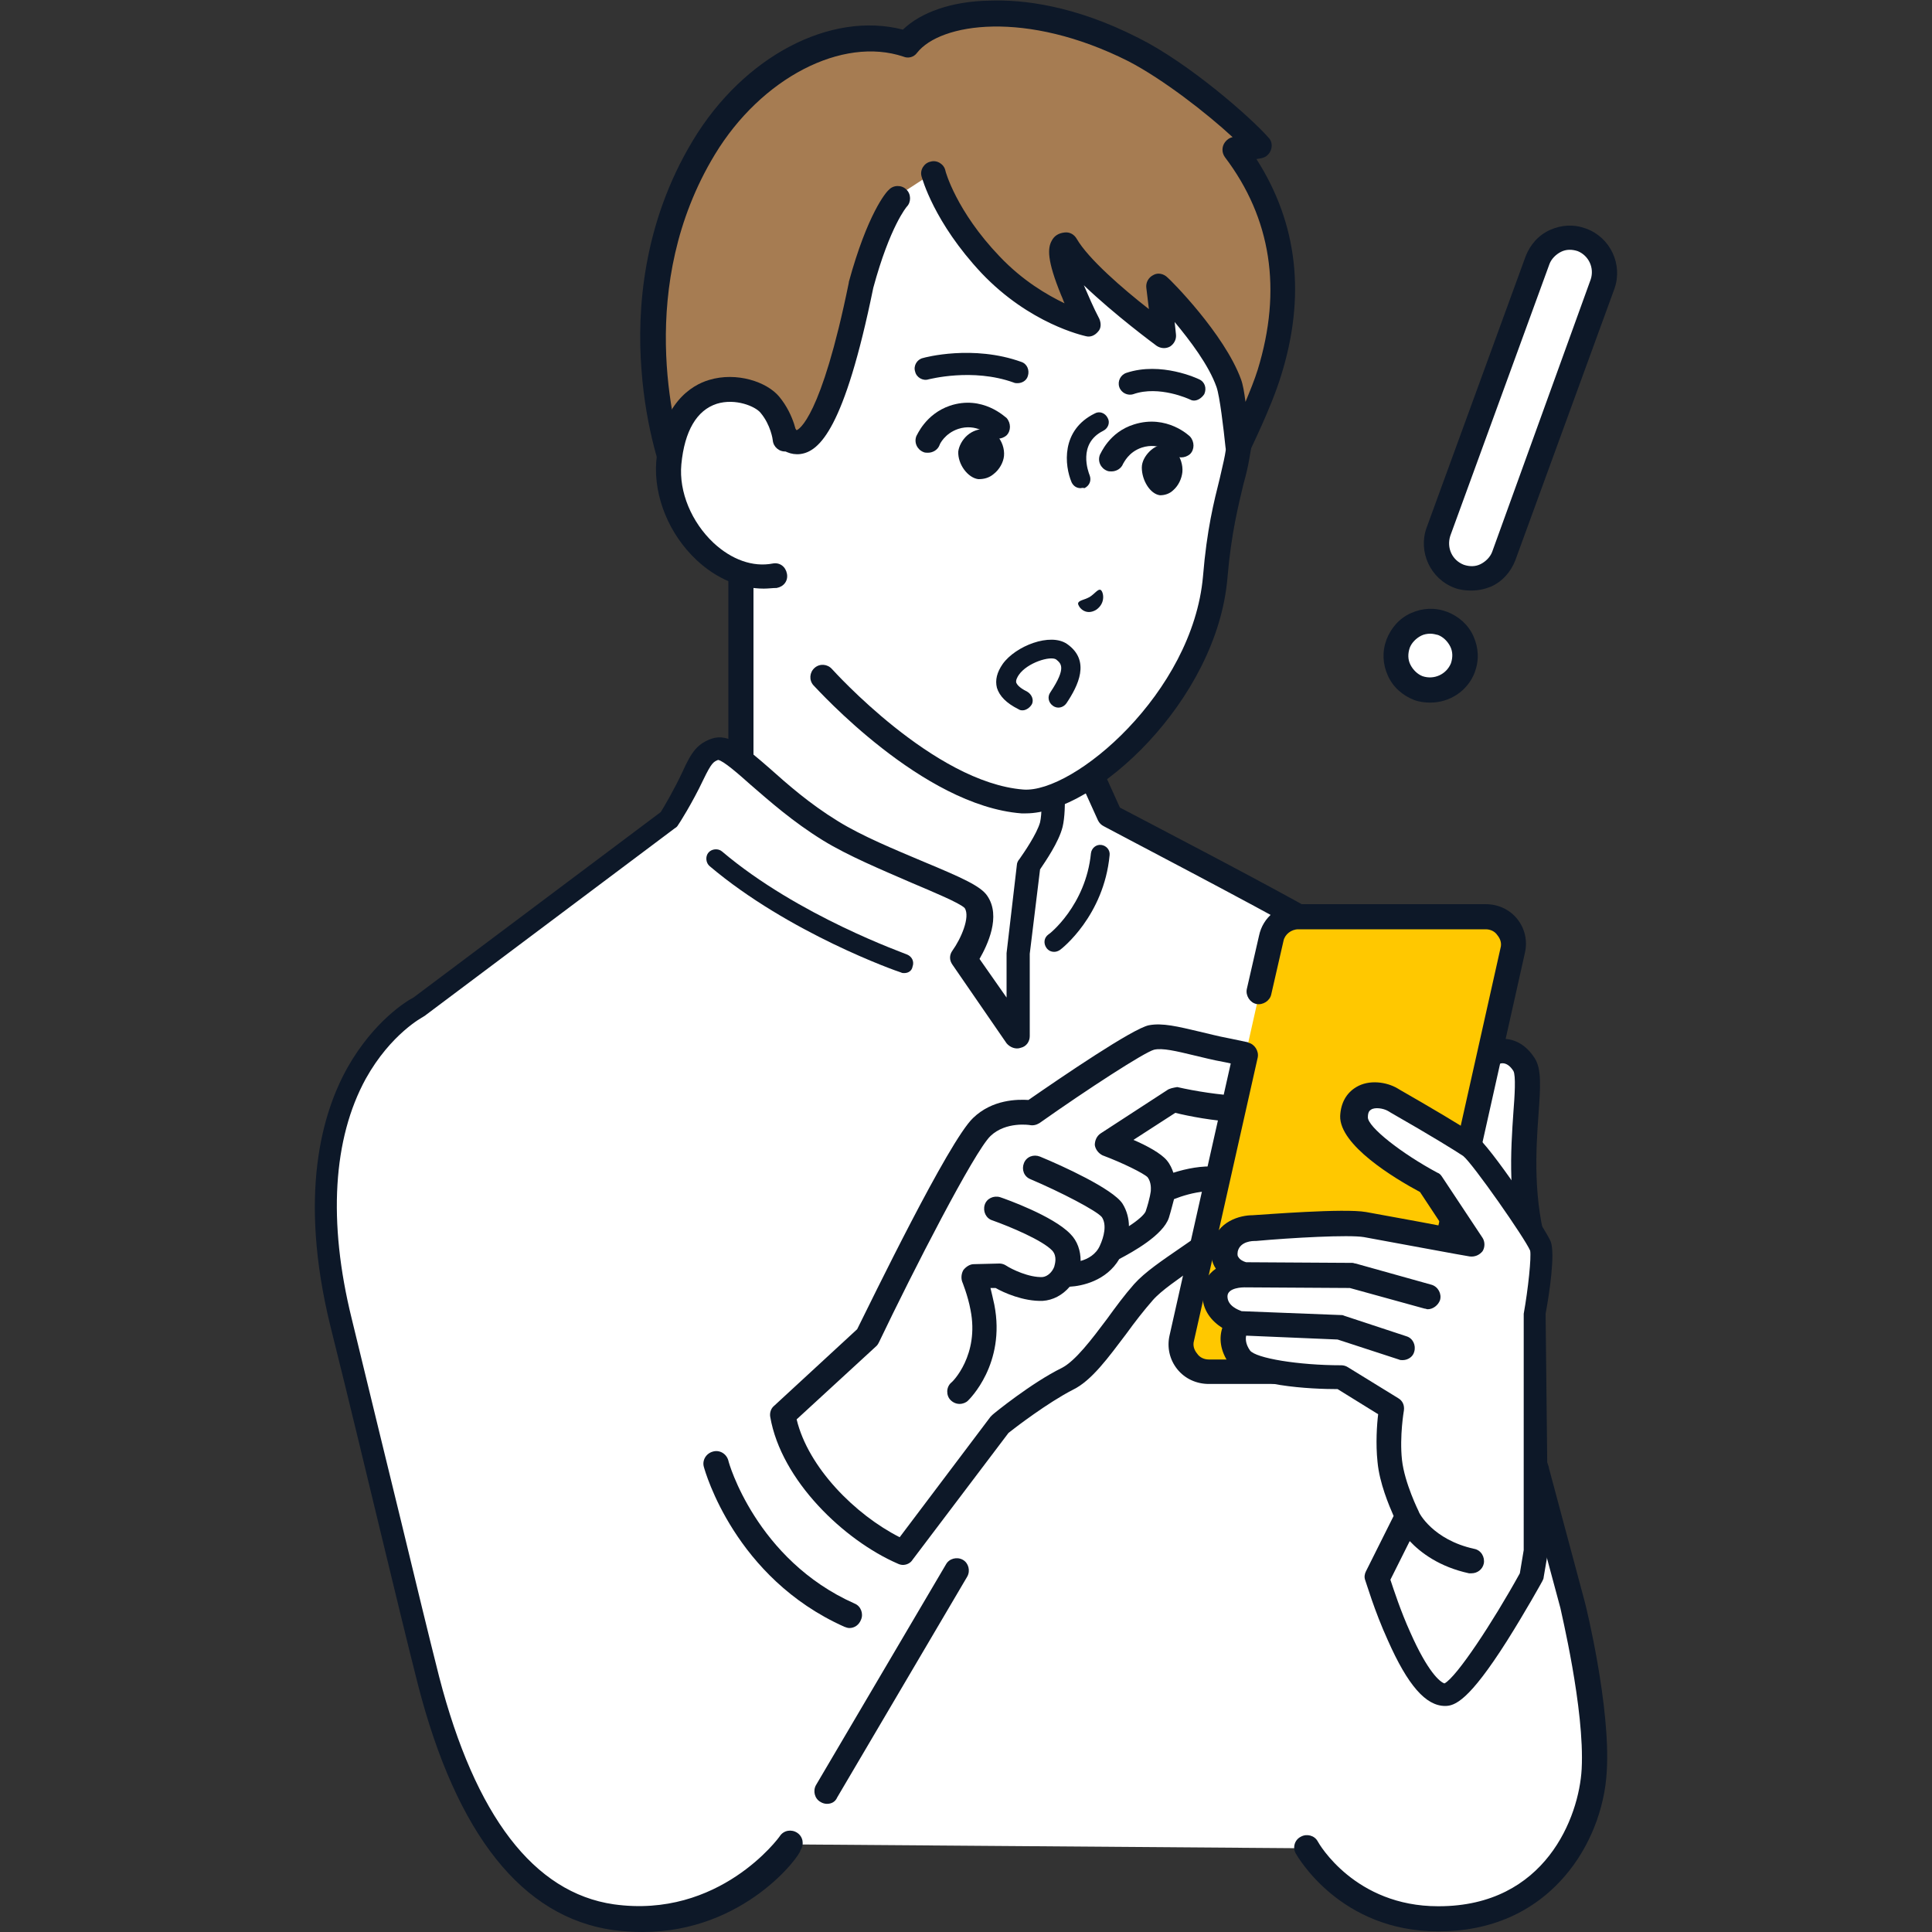 <?xml version="1.0" encoding="utf-8"?>
<!-- Generator: Adobe Illustrator 26.5.0, SVG Export Plug-In . SVG Version: 6.00 Build 0)  -->
<svg version="1.1" id="レイヤー_1" xmlns="http://www.w3.org/2000/svg" xmlns:xlink="http://www.w3.org/1999/xlink" x="0px"
	 y="0px" viewBox="0 0 300 300" style="enable-background:new 0 0 300 300;" xml:space="preserve">
<rect x="0" y="0" width="300" height="300" fill="#333333" stroke="none"/>
<style type="text/css">
	.st0{fill:#FFFFFF;}
	.st1{fill:#0D1828;}
	.st2{fill:#A67C52;}
	.st3{fill:#FFC800;}
</style>
<g>
	<g>
		<g>
			<path class="st0" d="M178.6,139.9c-6.8-3.3-15.6-11-15.6-21.1c0-2.9,0-5.8,0-5.8l-24-14.7l-24-20.2c0,0,0,32.9,0,40.7
				c0,10-8.7,17.7-15.6,21.1c-14,6.8-19.7,15.6-19.7,15.6l41.5,23.2h35.5l41.5-23.2C198.3,155.6,192.6,146.7,178.6,139.9z"/>
			<path class="st1" d="M156.8,180.7c-0.7,0-1.3-0.4-1.7-1c-0.5-0.9-0.2-2.1,0.7-2.6l39.6-22.1c-2.3-2.8-7.9-8.6-17.7-13.3
				c-8.3-4-16.7-12.6-16.7-22.8v-4.7l-23-14.1c-0.1-0.1-0.2-0.1-0.2-0.2L117,82.4v36.5c0,10.2-8.4,18.8-16.7,22.8
				c-9.8,4.7-15.4,10.5-17.7,13.3l39.6,22.1c0.9,0.5,1.3,1.7,0.7,2.6c-0.5,0.9-1.7,1.3-2.6,0.7l-41.5-23.2c-0.5-0.3-0.8-0.7-0.9-1.2
				c-0.1-0.5,0-1.1,0.2-1.5c0.2-0.4,6.1-9.4,20.5-16.3c5.4-2.6,14.5-9.6,14.5-19.3V78.2c0-0.8,0.4-1.4,1.1-1.7
				c0.7-0.3,1.5-0.2,2.1,0.3l23.9,20.1l23.8,14.6c0.6,0.4,0.9,1,0.9,1.6v5.8c0,9.7,9.1,16.7,14.5,19.3c14.4,6.9,20.3,16,20.5,16.3
				c0.3,0.4,0.4,1,0.2,1.5c-0.1,0.5-0.5,1-0.9,1.2l-41.5,23.2C157.4,180.6,157.1,180.7,156.8,180.7z"/>
		</g>
		<g>
			<path class="st0" d="M238.7,228.5c0,0-14.4-40.8-17.1-50.8c-4.2-15.5-10.5-29.9-17.9-34.2c-7.4-4.3-31.3-16.7-31.3-16.7
				l-5.5-12.1l-3.9,1.2c0,0,1.2,8.8,0.3,12.3c-0.6,2.5-3.5,6.3-3.5,6.3l-1.6,13.7v12.9l-8.4-12.2c0,0,4-5.7,1.9-8.8
				c-1.4-2.1-14.9-6.3-22.6-11c-9.9-6.1-15-13.7-17.9-12.7c-1.5,0.5-2.1,1.2-3.4,4.1c-1.6,3.5-3.7,6.8-3.7,6.8l-38.8,29.1
				c0,0-21.5,10.7-12.1,49c7,28.6,10.2,42.6,13.6,55.7c3.4,13.2,10.9,34.2,28.7,36.7c17.8,2.5,27.6-11.4,27.6-11.4l80,0.6
				c0,0,6.2,11.1,20.5,11.1c16.7,0,23.6-13.4,24.1-23.1c0.6-9.7-3.4-25.5-3.4-25.5L238.7,228.5z"/>
			<path class="st1" d="M99.8,300c-1.5,0-3-0.1-4.6-0.3c-14.1-2-24.3-14.8-30.3-38.1c-1.8-7.1-3.5-14.2-5.9-24.1
				c-2-8.2-4.4-18.4-7.7-31.6c-5-20.4-1.3-33.1,2.7-40.2c4.1-7.2,9.2-10.3,10.2-10.8l38.4-28.8c0.5-0.8,2.1-3.5,3.4-6.3
				c1.4-3.1,2.3-4.3,4.5-5.1c2.7-0.9,5.2,1.3,9,4.6c2.8,2.5,6.2,5.5,10.6,8.2c3.7,2.3,8.8,4.4,13.3,6.3c6,2.5,8.9,3.8,9.9,5.3
				c2.2,3.2,0,7.7-1.2,9.8l4.2,6v-6.7c0-0.1,0-0.2,0-0.2l1.6-13.7c0-0.3,0.2-0.7,0.4-0.9c0.7-1,2.7-3.9,3.2-5.7
				c0.6-2.6-0.1-9.2-0.4-11.6c-0.1-0.9,0.4-1.8,1.4-2.1l3.9-1.2c0.9-0.3,1.9,0.2,2.3,1.1l5.2,11.5c3.8,2,24,12.5,30.7,16.4
				c9.5,5.5,15.9,24.5,18.8,35.3c2.7,9.8,16.9,50.2,17.1,50.7c0,0,0,0.1,0,0.1l5.6,20.9c0.2,0.7,4,16.3,3.4,26.2
				c-0.3,5.9-2.7,11.9-6.5,16.3c-4.8,5.6-11.5,8.6-19.6,8.6c0,0-0.1,0-0.1,0c-15.2,0-21.8-11.6-22.1-12.1c-0.5-0.9-0.2-2.1,0.8-2.6
				c0.9-0.5,2.1-0.2,2.6,0.7l0,0c0.2,0.4,5.8,10.1,18.7,10.1c0,0,0,0,0.1,0c16.6,0,21.8-13.9,22.2-21.3c0.5-9.3-3.3-24.8-3.3-25
				l-5.6-20.8c-0.9-2.5-14.5-41-17.1-50.9c-4.7-17.2-11-29.5-17-33c-7.3-4.2-30.9-16.5-31.2-16.7c-0.4-0.2-0.7-0.5-0.9-0.9
				l-4.8-10.6l-0.8,0.2c0.3,2.9,0.8,8.5,0.1,11.4c-0.6,2.4-2.7,5.4-3.5,6.6l-1.6,13.1v12.8c0,0.8-0.5,1.6-1.4,1.8
				c-0.8,0.3-1.7-0.1-2.2-0.7l-8.4-12.2c-0.5-0.7-0.5-1.5,0-2.2c1.3-1.8,2.8-5.2,1.9-6.6c-0.8-0.8-4.9-2.5-8.2-3.9
				c-4.6-2-9.9-4.2-13.8-6.6c-4.7-2.9-8.3-6.1-11.2-8.6c-1.9-1.7-4.3-3.8-5.1-3.9c-0.7,0.3-1,0.4-2.3,3.1c-1.7,3.6-3.8,6.9-3.9,7
				c-0.1,0.2-0.3,0.4-0.5,0.5l-38.8,29.1c-0.1,0.1-0.2,0.1-0.3,0.2c0,0-5,2.6-8.9,9.6c-5.1,9.3-5.9,22.2-2.2,37.2
				c3.2,13.2,5.7,23.4,7.7,31.6c2.4,9.9,4.1,17,5.9,24.1c5.6,21.6,14.7,33.5,27.1,35.3c16.4,2.3,25.7-10.4,25.8-10.6
				c0.6-0.9,1.8-1.1,2.7-0.5c0.9,0.6,1.1,1.8,0.5,2.7C124.3,288.1,115.6,300,99.8,300z"/>
		</g>
		<g>
			<g>
				<path class="st0" d="M153.2,9.6c-27.6-2.1-34.3,29.5-35.5,42.4c-0.8,8.7-1.6,16.9-1.6,16.9L115,81.7l12.7,23.3
					c0,0,16.2,18.2,31,19.3c8.7,0.7,28.3-15.5,30-34.9c0.9-9.9,2.6-14.5,3.4-18.6c1.6-8.6,2.8-30.2-10.8-47.3
					C174.8,15.4,163.1,10.3,153.2,9.6z"/>
				<path class="st1" d="M159.3,126.3c-0.2,0-0.5,0-0.7,0c-15.4-1.2-31.6-19.2-32.3-19.9c-0.7-0.8-0.6-2,0.2-2.7
					c0.8-0.7,2-0.6,2.7,0.2c0.2,0.2,15.8,17.6,29.7,18.7c7.8,0.6,26.3-15,27.9-33.1c0.6-7.3,1.7-11.6,2.6-15.2
					c0.3-1.4,0.6-2.5,0.8-3.6c0.8-4.4,4.1-27.5-10.4-45.8c-6.6-8.2-18.1-12.5-26.7-13.2c-11.1-0.8-19.8,4.1-25.8,14.6
					c-5.6,9.8-7.2,21.5-7.6,26c-0.8,8.6-1.5,16.8-1.6,16.8L117,81.9c-0.1,1.1-1,1.8-2.1,1.8c-1.1-0.1-1.8-1-1.8-2.1l1.1-12.8
					c0-0.1,0.7-8.3,1.6-16.9c0.5-4.8,2.2-17.2,8.1-27.6c6.7-11.8,16.9-17.5,29.5-16.6c9.4,0.7,22.1,5.5,29.4,14.6
					c15.6,19.6,12.1,44.1,11.2,48.9c-0.2,1.2-0.5,2.5-0.9,3.9c-0.8,3.4-1.9,7.6-2.5,14.6C189,108.8,170,126.3,159.3,126.3z"/>
			</g>
			<g>
				<path class="st2" d="M191.7,22.9l3.9-0.4c-2.7-3.1-12.1-11.2-19.6-15c-16.7-8.4-31-6.2-35.2-0.8c-10.6-3.5-23.9,3.5-31.5,16
					c-14.6,24.2-4.5,50.6-4.5,50.6l10.9,1l0.7-7.7l5.3,0.5c0,0,5.3,9.3,12-23.2c2.8-10.5,5.7-13.5,5.7-13.5l5.7-3.7
					c0,0,1.7,6.6,8.9,14.2c7.2,7.6,15.2,9.3,15.2,9.3s-6.2-12.2-3.5-12.5c3.1,5.4,15.3,14.2,15.3,14.2l-0.9-7.9
					c0,0,8.5,8.3,10.9,15.1c0.8,2.1,1.5,9.9,1.5,9.9s3.3-6.7,4.8-11.5C202.9,39.1,195.1,27.4,191.7,22.9L191.7,22.9z"/>
				<path class="st1" d="M115.7,76.3c-0.1,0-0.1,0-0.2,0l-10.9-1c-0.7-0.1-1.4-0.5-1.6-1.2c-0.1-0.3-2.7-7-3.4-16.8
					c-0.7-9.1,0.2-22.6,8-35.5c7.9-13.1,21.4-20.1,32.6-17.2c2.8-2.7,7.6-4.4,13.4-4.5c5.1-0.2,13.2,0.7,23.2,5.8
					c7.8,3.9,17.4,12.3,20.2,15.5c0.5,0.5,0.6,1.3,0.3,2c-0.3,0.7-0.9,1.1-1.6,1.2l-0.6,0.1c6.4,10,7.7,21.3,3.8,33.7
					c-1.5,4.9-4.8,11.5-4.9,11.8c-0.4,0.8-1.2,1.2-2.1,1c-0.9-0.2-1.5-0.9-1.6-1.7c-0.3-2.9-0.9-8-1.4-9.4
					c-1.2-3.4-4.1-7.2-6.5-10.1l0.2,1.9c0.1,0.8-0.3,1.5-0.9,1.9c-0.7,0.4-1.5,0.3-2.1-0.1c-0.4-0.3-6.5-4.8-11.3-9.4
					c0.7,1.6,1.5,3.5,2.4,5.2c0.3,0.7,0.3,1.5-0.2,2c-0.5,0.6-1.2,0.9-1.9,0.7c-0.4-0.1-8.7-1.9-16.2-9.8c-7.4-7.9-9.2-14.7-9.3-15
					c-0.3-1,0.4-2.1,1.4-2.3c1-0.3,2.1,0.4,2.3,1.4c0,0.1,1.7,6.3,8.4,13.3c3.6,3.8,7.4,6,10.1,7.3c-0.2-0.4-0.3-0.8-0.5-1.2
					c-2.3-5.6-2.1-7.4-1.5-8.5c0.4-0.8,1.1-1.2,2-1.3c0.8-0.1,1.5,0.3,1.9,1c1.8,3.1,7.1,7.7,11.2,10.9l-0.4-3.3
					c-0.1-0.8,0.3-1.6,1.1-2c0.7-0.4,1.6-0.2,2.2,0.4c0.4,0.3,8.8,8.7,11.4,15.8c0.3,0.8,0.5,2,0.7,3.5c0.7-1.7,1.4-3.4,1.9-5
					c3.8-12.4,2.1-23.5-5.1-33c-0.5-0.7-0.5-1.6,0-2.3c0.3-0.4,0.7-0.7,1.2-0.8c-4-3.7-10.8-9-16.2-11.8c-15.9-8-29.2-5.9-32.8-1.3
					c-0.5,0.7-1.4,0.9-2.1,0.6c-9.5-3.2-22.1,3.3-29.3,15.2c-12.3,20.3-6.4,42.6-4.7,47.8l7.7,0.7l0.5-5.8c0-0.5,0.3-1,0.7-1.3
					c0.4-0.3,0.9-0.5,1.4-0.4l5.3,0.5c0.7,0.1,1.2,0.4,1.5,1c0.1,0.1,0.2,0.2,0.3,0.3c0.3-0.1,3.8-1.8,8.1-22.9c0,0,0-0.1,0-0.1
					c2.9-10.6,5.8-14,6.2-14.3c0.7-0.8,2-0.8,2.7-0.1c0.8,0.7,0.8,2,0.1,2.7c0,0-2.6,3-5.2,12.6c-4.5,22-8.4,25.4-11.3,25.8
					c-1.5,0.2-2.8-0.5-3.5-1.3l-2.6-0.3l-0.5,5.8c0,0.5-0.3,1-0.7,1.3C116.6,76.2,116.1,76.3,115.7,76.3z"/>
			</g>
			<g>
				<path class="st0" d="M103.8,71.8c-0.8,9.3,7.7,19,16.5,17.5l1.6-21.2c0,0-0.3-2.8-2.4-5.3C116.9,59.6,105.1,57.2,103.8,71.8z"/>
				<path class="st1" d="M118.6,91.4c-3.6,0-7.3-1.5-10.4-4.4c-4.3-4-6.7-9.9-6.3-15.3c0.8-9.1,5.5-11.9,8.2-12.7
					c4.3-1.3,9,0.3,10.9,2.6c2.4,2.9,2.8,6.2,2.8,6.4c0.1,1.1-0.7,2-1.7,2.1c-1.1,0.1-2-0.7-2.1-1.7c0-0.1-0.3-2.4-1.9-4.3
					c-0.8-1-3.9-2.3-6.8-1.4c-3.1,1-5,4.2-5.5,9.4c-0.4,4.3,1.6,9,5,12.2c2.8,2.6,6.1,3.8,9.2,3.2c1.1-0.2,2,0.5,2.2,1.6
					c0.2,1.1-0.5,2-1.6,2.2C120,91.3,119.3,91.4,118.6,91.4z"/>
			</g>
			<path class="st1" d="M144.1,70.3c-0.2,0-0.5,0-0.7-0.1c-1-0.4-1.5-1.5-1.1-2.5c0.1-0.1,1.4-3.4,5.2-4.7c5.1-1.7,8.6,1.8,8.8,1.9
				c0.7,0.8,0.7,2,0,2.7c-0.8,0.7-2,0.7-2.7,0c-0.1-0.1-2-1.9-4.8-1c-2.1,0.7-2.9,2.4-2.9,2.5C145.6,69.9,144.8,70.3,144.1,70.3z"/>
			<path class="st1" d="M172.6,73.2c-0.2,0-0.5,0-0.7-0.1c-1-0.4-1.5-1.5-1.1-2.5c0.1-0.1,1.4-3.5,5.3-4.7c5.1-1.6,8.6,1.8,8.7,1.9
				c0.7,0.8,0.7,2,0,2.7c-0.8,0.7-2,0.7-2.7,0c-0.1-0.1-2-1.9-4.8-1c-2.1,0.7-2.8,2.4-2.9,2.5C174.1,72.8,173.3,73.2,172.6,73.2z"/>
			<path class="st1" d="M158,59.5c-0.2,0-0.4,0-0.6-0.1c-6.4-2.3-13.1-0.5-13.2-0.5c-0.9,0.3-1.9-0.3-2.1-1.2
				c-0.3-0.9,0.3-1.9,1.2-2.1c0.3-0.1,7.8-2.1,15.3,0.6c0.9,0.3,1.3,1.3,1,2.2C159.4,59.1,158.7,59.5,158,59.5z"/>
			<path class="st1" d="M185.4,62.2c-0.3,0-0.5-0.1-0.7-0.2c0,0-4.7-2.2-8.7-0.8c-0.9,0.3-1.9-0.2-2.2-1.1c-0.3-0.9,0.2-1.9,1.1-2.2
				c5.4-1.8,11.1,0.9,11.3,1c0.9,0.4,1.2,1.4,0.8,2.3C186.6,61.8,186,62.2,185.4,62.2z"/>
			<path class="st1" d="M150.2,67.6c0.8-0.7,1.8-1,2.7-1c0.7,0,1.4,0.4,1.9,1c0.8,0.9,1.2,2.1,1.1,3.2c-0.1,1-0.7,2.1-1.6,2.8
				c-0.7,0.6-1.5,0.8-2.3,0.8c0,0-0.1,0-0.1,0c-1.6-0.2-3.2-2.3-3.1-4.3C148.9,69.3,149.4,68.3,150.2,67.6z"/>
			<path class="st1" d="M178.5,70.1c0.7-0.7,1.6-1.1,2.4-1c0.6,0,1.2,0.4,1.7,1c0.7,0.9,1.1,2.1,1,3.2c-0.1,1-0.6,2.1-1.4,2.8
				c-0.6,0.6-1.4,0.8-2,0.8c0,0,0,0-0.1,0c-1.5-0.2-2.8-2.3-2.8-4.3C177.3,71.7,177.8,70.8,178.5,70.1z"/>
			<path class="st1" d="M167.8,75.8c-0.6,0-1.1-0.3-1.4-0.9c-1.1-2.6-1.7-8.1,3.6-10.7c0.7-0.4,1.6-0.1,2,0.7c0.4,0.7,0.1,1.6-0.7,2
				c-4,2-2.3,6.4-2.1,6.9c0.3,0.8,0,1.6-0.8,2C168.1,75.7,167.9,75.8,167.8,75.8z"/>
			<path class="st1" d="M167.4,93.7c0.1-0.5,0.9-0.5,1.8-1c0.8-0.5,1.3-1.3,1.7-1.1c0.4,0.2,0.9,2-0.7,3.1
				C168.5,95.7,167.4,94.2,167.4,93.7z"/>
			<path class="st1" d="M158.8,110.3c-0.2,0-0.4,0-0.7-0.2c-1.8-0.9-2.9-2-3.3-3.3c-0.3-1.2,0-2.4,0.9-3.7c2-2.8,7.4-4.9,10-3.1
				c3.7,2.6,1.7,6.5-0.1,9.2c-0.5,0.7-1.4,0.9-2.1,0.4c-0.7-0.5-0.9-1.4-0.4-2.1c2.6-3.9,1.6-4.5,0.9-5.1c-0.9-0.6-4.5,0.5-5.8,2.4
				c-0.2,0.3-0.5,0.8-0.4,1.2c0.1,0.2,0.3,0.7,1.7,1.4c0.7,0.4,1.1,1.3,0.7,2C159.9,109.9,159.3,110.3,158.8,110.3z"/>
		</g>
		<g>
			<path class="st0" d="M131.9,250.8l-20.7-23.5C111.2,227.3,115.5,243.5,131.9,250.8z"/>
			<path class="st1" d="M131.9,252.8c-0.3,0-0.5-0.1-0.8-0.2c-17-7.6-21.6-24.1-21.8-24.8c-0.3-1,0.3-2.1,1.4-2.4
				c1-0.3,2.1,0.3,2.4,1.4l0,0c0,0.2,4.3,15.4,19.6,22.2c1,0.4,1.4,1.6,1,2.5C133.4,252.3,132.7,252.8,131.9,252.8z"/>
		</g>
		<g>
			<g>
				<path class="st0" d="M236.6,165.4c-1.9-3-5-2.7-6.8,0.1c-1.7,2.8-2.8,14.2-2.8,14.2l11.5,15.1
					C234.3,181.3,238.6,168.4,236.6,165.4z"/>
				<path class="st1" d="M238.5,196.7c-0.8,0-1.6-0.5-1.8-1.4c-2.7-8.6-2.1-16.7-1.7-22.6c0.2-2.5,0.4-5.7,0-6.4
					c-0.5-0.8-1.1-1.2-1.7-1.2c0,0,0,0,0,0c-0.6,0-1.3,0.5-1.8,1.3c-1,1.6-2.1,8.8-2.5,13.4c-0.1,1.1-1,1.8-2.1,1.7
					c-1.1-0.1-1.8-1-1.7-2.1c0.2-2,1.2-12,3.1-15c1.2-2,3.1-3.1,5-3.1c2,0,3.7,1,5,3c1.1,1.7,0.9,4.5,0.6,8.7
					c-0.4,5.6-0.9,13.3,1.5,21.2c0.3,1-0.2,2.1-1.3,2.4C238.9,196.7,238.7,196.7,238.5,196.7z"/>
			</g>
			<g>
				<path class="st0" d="M201.8,167.9c-0.4-2.5-5.6-3.5-11.4-4.8c-5.7-1.2-9.1-2.5-11.6-2c-2.5,0.5-18.5,11.7-18.5,11.7
					s-4.6-0.9-7.8,2.2c-3.8,3.6-17.7,32.6-17.7,32.6l-13.2,12.1c1.6,9.4,11.2,18.1,18.7,21.4l15.1-19.9c0,0,5.9-4.8,10.5-7
					c3.7-1.9,7.5-8.5,11.8-13.4c4.3-4.9,18.1-10.7,15.1-15.4c-3-4.7-12.1-0.4-12.1-0.4s0.3-1.9-0.9-3.4c-1.2-1.6-7.8-4.1-7.8-4.1
					l10.3-6.7C182.2,170.9,203,175.7,201.8,167.9z"/>
				<path class="st1" d="M202.2,172.1c1.2-1.1,1.8-2.7,1.5-4.5c-0.6-3.8-5.8-4.9-12.5-6.3l-0.5-0.1c-1.6-0.3-3.1-0.7-4.4-1
					c-3.4-0.8-5.8-1.4-7.9-1c-2.5,0.5-13.5,8-18.7,11.6c-1.7-0.1-5.6-0.1-8.6,2.8c-3.8,3.6-15.9,28.6-18,32.8l-12.9,11.9
					c-0.5,0.4-0.7,1.1-0.6,1.7c1.7,9.9,11.5,19.2,19.8,22.8c0.2,0.1,0.5,0.2,0.8,0.2c0.6,0,1.2-0.3,1.5-0.8l14.9-19.7
					c1-0.8,6.1-4.7,10-6.7c2.9-1.4,5.5-5,8.3-8.7c1.3-1.8,2.7-3.6,4.1-5.2c1.3-1.5,4-3.3,6.5-5.1c5.5-3.8,11.7-8,8.8-12.6
					c-2.5-4-8-3.4-12.1-2.1c-0.2-0.6-0.5-1.3-1-1.9c-0.9-1.1-3.1-2.3-5.2-3.2l6.5-4.2C186.5,173.8,198.1,175.9,202.2,172.1z
					 M181.2,169.3l-10.3,6.7c-0.6,0.4-0.9,1.1-0.9,1.8c0.1,0.7,0.6,1.3,1.2,1.6c3.2,1.2,6.4,2.8,7,3.4c0.6,0.8,0.5,1.9,0.5,1.9
					c0,0,0,0,0,0c0,0.1,0,0.1,0,0.2c0,0,0,0,0,0c0,0-0.1,1.1-0.8,3.2c-0.2,0.5-1.2,1.4-2.6,2.3c0-1.1-0.3-2.4-1-3.5
					c-1.5-2.3-9.4-5.9-12.8-7.3c-1-0.4-2.1,0-2.5,1c-0.4,1,0,2.1,1,2.5c4.7,2,10.3,4.9,11.1,5.9c0.8,1.2,0.3,3.1-0.3,4.4
					c-0.6,1.4-1.9,2.1-3,2.4c0-1.6-0.5-3.1-1.6-4.2c-2.7-2.8-10-5.4-10.9-5.7c-1-0.3-2.1,0.2-2.4,1.2c-0.3,1,0.2,2.1,1.2,2.4
					c2.8,1,7.8,3.1,9.3,4.7c0.8,0.9,0.4,2.1,0.3,2.5c-0.3,0.8-1,1.5-1.8,1.6c-2.1,0.1-4.8-1.2-5.7-1.8c-0.3-0.2-0.7-0.3-1-0.3
					l-4,0.1c-0.6,0-1.2,0.4-1.6,0.9c-0.3,0.5-0.4,1.2-0.2,1.8c0,0,0.9,2.2,1.3,4.4c1.4,7-2.8,11.2-3,11.3c-0.8,0.7-0.8,2-0.1,2.7
					c0.4,0.4,0.9,0.6,1.4,0.6c0.5,0,1-0.2,1.3-0.5c0.2-0.2,5.9-5.7,4.1-14.9c-0.2-0.9-0.4-1.8-0.6-2.6l0.8,0c1.2,0.7,4.3,2.1,7.3,2
					c1.6-0.1,3.1-0.9,4.2-2.2c1.9-0.1,5.7-0.9,7.7-4.3c2.1-1.1,6.8-3.7,7.7-6.4c0.4-1.3,0.6-2.2,0.8-2.9c2.5-1,7.3-2.2,8.8,0.1
					c0.9,1.5-4.5,5.2-7.7,7.4c-2.9,2-5.6,3.8-7.3,5.7c-1.5,1.7-2.9,3.6-4.2,5.4c-2.4,3.2-4.9,6.5-7,7.6c-4.7,2.3-10.6,7.1-10.8,7.3
					c-0.1,0.1-0.2,0.2-0.3,0.3l-14.1,18.7c-6.9-3.5-14.2-10.8-16-18.3l12.4-11.4c0.2-0.2,0.3-0.4,0.4-0.6
					c5.3-11.1,14.8-29.6,17.3-32c2.4-2.3,6.1-1.7,6.1-1.7c0.5,0.1,1,0,1.5-0.3c7.5-5.3,16.3-11,17.8-11.4c1.3-0.3,3.4,0.2,6.3,0.9
					c1.3,0.3,2.8,0.7,4.5,1l0.5,0.1c2.7,0.6,5.2,1.1,7.1,1.7c2.1,0.7,2.4,1.3,2.4,1.3l1.9-0.3l-1.9,0.3c0.1,0.7-0.1,0.9-0.3,1.1
					c-2.2,2-11.2,1-16.9-0.3C182.2,168.9,181.6,169,181.2,169.3z"/>
			</g>
			<g>
				<path class="st3" d="M230.8,142.4h-29.1c-2,0-3.7,1.4-4.2,3.3l-1.9,8.3l-2.2,9.8l-9.9,44c-0.6,2.7,1.4,5.2,4.2,5.2h29.1
					c2,0,3.7-1.4,4.2-3.3l11.7-52l1.6-7l0.7-3.1C235.6,144.9,233.5,142.4,230.8,142.4z"/>
				<path class="st1" d="M216.8,214.9h-29.1c-1.9,0-3.7-0.8-4.9-2.3c-1.2-1.5-1.6-3.4-1.2-5.2l9.9-44c0.2-1,1.3-1.7,2.3-1.5
					c1,0.2,1.7,1.3,1.5,2.3l-9.9,44c-0.2,0.7,0,1.4,0.5,2c0.4,0.6,1.1,0.9,1.8,0.9h29.1c1.1,0,2.1-0.8,2.3-1.8l13.9-62.1
					c0.2-0.7,0-1.4-0.5-2c-0.4-0.6-1.1-0.9-1.8-0.9h-29.1c-1.1,0-2.1,0.8-2.3,1.8l-1.9,8.3c-0.2,1-1.3,1.7-2.3,1.5
					c-1-0.2-1.7-1.3-1.5-2.3l1.9-8.3c0.6-2.9,3.1-4.9,6.1-4.9h29.1c1.9,0,3.7,0.8,4.9,2.3c1.2,1.5,1.6,3.4,1.2,5.2l-13.9,62.1
					C222.3,213,219.8,214.9,216.8,214.9z"/>
			</g>
			<g>
				<path class="st0" d="M213.9,245.1l4.7-9.5c0,0-2.4-4.6-2.8-8.6c-0.4-4,0.3-8.2,0.3-8.2l-7.8-4.8c0,0-13.5,0-15.8-3.1
					c-2.3-3.1,0-5.4,0-5.4s-3.9-0.9-3.9-4.2c0-3.3,4.5-3.4,4.5-3.4s-3.7-0.7-3-4c0.7-3.2,4.5-3.1,4.5-3.1s13.9-1.1,17.3-0.6
					s16.4,3,16.4,3l-6.3-9.5c0,0-11.9-6.4-11.8-10.3c0.1-4,4.3-3.6,6-2.6c1.8,1,9.8,5.7,11.8,7c1.9,1.4,10.5,13.9,11.1,15.7
					c0.6,1.7-1,10.8-1,10.8l0.4,36.6l-0.7,4.1c0,0-10.1,18.4-13.5,18.4C219.4,263.3,213.9,245.1,213.9,245.1z"/>
				<polygon class="st0" points="193,197.8 221.6,201.2 209.7,197.9 				"/>
				<polygon class="st0" points="192.4,205.4 217.8,209.2 208,206 				"/>
			</g>
			<path class="st1" d="M240.8,192.8c-0.7-1.8-9.4-14.9-11.8-16.6c-1.7-1.2-7.3-4.5-11.5-6.9l-0.5-0.3c-1.7-1-4.4-1.4-6.4-0.2
				c-1.5,0.9-2.4,2.4-2.5,4.5c-0.1,4.5,8.3,9.6,12.4,11.8l3.5,5.3c-4.1-0.8-9.8-1.8-11.9-2.2c-3.4-0.6-15.8,0.4-17.6,0.5
				c-1.9,0-5.5,0.9-6.3,4.6c-0.3,1.4-0.1,2.7,0.6,3.7c-1.3,0.9-2.1,2.2-2.1,4c0,2.5,1.5,4.2,3.1,5.2c-0.5,1.5-0.4,3.5,1.1,5.6
				c2.5,3.5,12.9,3.9,16.8,3.9l6.3,3.9c-0.2,1.6-0.4,4.6-0.1,7.4c0.3,3.3,1.8,6.8,2.5,8.4l-4.3,8.6c-0.2,0.4-0.3,0.9-0.1,1.4
				c0.1,0.2,1.4,4.7,3.5,9.3c3.1,7,5.9,10.2,8.9,10.2c0,0,0,0,0,0c1.5,0,3.7-0.8,9.6-10.1c2.9-4.6,5.4-9.1,5.5-9.3
				c0.1-0.2,0.2-0.4,0.2-0.6l0.7-4.1c0-0.1,0-0.2,0-0.3l-0.4-36.5C240.6,200.8,241.5,194.7,240.8,192.8z M236.6,240.7l-0.6,3.6
				c-4.2,7.6-9.8,16.1-11.7,17.1c-0.7-0.2-2.6-1.8-5.3-7.9c-1.5-3.3-2.6-6.7-3.1-8.2l3-6c1.7,1.8,4.6,4,9.2,5c0.1,0,0.3,0,0.4,0
				c0.9,0,1.7-0.6,1.9-1.5c0.2-1-0.4-2.1-1.5-2.3c-6.4-1.4-8.6-5.6-8.6-5.8c0,0,0,0,0,0c0,0,0,0,0,0c0,0-2.2-4.4-2.6-8
				c-0.4-3.7,0.3-7.7,0.3-7.7c0.1-0.8-0.2-1.5-0.9-1.9l-7.8-4.8c-0.3-0.2-0.7-0.3-1-0.3c-6.7,0-13.3-1.1-14.2-2.3
				c-0.7-1-0.7-1.8-0.6-2.3l14.2,0.6l9.5,3.1c0.2,0.1,0.4,0.1,0.6,0.1c0.8,0,1.6-0.5,1.8-1.3c0.3-1-0.2-2.1-1.2-2.4l-9.7-3.2
				c-0.2-0.1-0.3-0.1-0.5-0.1l-15.4-0.6c-0.5-0.2-2.2-0.8-2.2-2.3c0-1.4,2.5-1.4,2.6-1.4l16.4,0.1l11.6,3.2c0.2,0,0.3,0.1,0.5,0.1
				c0.8,0,1.6-0.6,1.9-1.4c0.3-1-0.3-2.1-1.3-2.4l-11.8-3.3c-0.2,0-0.3-0.1-0.5-0.1l-16.5-0.1c-0.4-0.1-1-0.4-1.2-0.8
				c-0.1-0.1-0.2-0.3-0.1-0.9c0.4-1.6,2.4-1.6,2.6-1.6c0.1,0,0.1,0,0.2,0c5.5-0.5,14.5-1,16.8-0.6c3.3,0.6,16.2,3,16.4,3
				c0.8,0.1,1.5-0.2,2-0.8c0.4-0.6,0.4-1.5,0-2.1l-6.3-9.5c-0.2-0.3-0.4-0.5-0.7-0.6c-5.6-3-10.8-7.1-10.8-8.6c0-1,0.4-1.1,0.5-1.2
				c0.6-0.4,1.9-0.2,2.6,0.2l0.5,0.3c6.3,3.6,10,5.9,11.2,6.7c1.5,1.2,9.6,12.8,10.4,14.7c0.2,1-0.3,5.9-1,9.8c0,0.1,0,0.2,0,0.4
				L236.6,240.7z"/>
		</g>
		<path class="st1" d="M128.4,280.1c-0.3,0-0.7-0.1-1-0.3c-0.9-0.5-1.2-1.7-0.7-2.6l20.2-34.3c0.5-0.9,1.7-1.2,2.6-0.7
			c0.9,0.5,1.2,1.7,0.7,2.6l-20.2,34.3C129.7,279.8,129.1,280.1,128.4,280.1z"/>
		<path class="st1" d="M140.4,151.1c-0.2,0-0.3,0-0.5-0.1c-0.7-0.2-17.4-6.1-29.7-16.5c-0.6-0.5-0.7-1.5-0.2-2.1
			c0.5-0.6,1.5-0.7,2.1-0.2c11.9,10.1,28.6,15.9,28.7,16c0.8,0.3,1.2,1.1,0.9,1.9C141.6,150.7,141.1,151.1,140.4,151.1z"/>
		<path class="st1" d="M163.7,147.8c-0.5,0-0.9-0.2-1.2-0.6c-0.5-0.7-0.4-1.6,0.3-2.1l0,0c0.1,0,5.8-4.5,6.6-12.6
			c0.1-0.8,0.8-1.4,1.6-1.3c0.8,0.1,1.4,0.8,1.3,1.6c-0.9,9.4-7.4,14.5-7.7,14.7C164.3,147.7,164,147.8,163.7,147.8z"/>
	</g>
	<g>
		<g>
			<path class="st0" d="M227.1,103.7c-1,2.8-4.1,4.2-6.9,3.2c-2.8-1-4.2-4.1-3.2-6.9c1-2.8,4.1-4.2,6.9-3.2
				C226.7,97.8,228.1,100.9,227.1,103.7z"/>
			<path class="st1" d="M222.1,109.1c-0.8,0-1.7-0.1-2.5-0.4c-1.8-0.7-3.3-2-4.1-3.8c-0.8-1.8-0.9-3.7-0.2-5.6
				c0.7-1.8,2-3.3,3.8-4.1c1.8-0.8,3.7-0.9,5.6-0.2c1.8,0.7,3.3,2,4.1,3.8c0.8,1.8,0.9,3.7,0.2,5.6
				C227.9,107.3,225.1,109.1,222.1,109.1z M222.1,98.4c-0.5,0-1,0.1-1.4,0.3c-0.8,0.4-1.5,1.1-1.8,1.9c-0.3,0.9-0.3,1.8,0.1,2.6
				c0.4,0.8,1.1,1.5,1.9,1.8c1.8,0.6,3.7-0.3,4.4-2c0.3-0.9,0.3-1.8-0.1-2.6c-0.4-0.8-1.1-1.5-1.9-1.8
				C222.9,98.5,222.5,98.4,222.1,98.4z"/>
		</g>
		<g>
			<path class="st0" d="M226.6,89.5c-2.8-1-4.2-4.1-3.2-6.9l15.4-42.2c1-2.8,4.1-4.2,6.9-3.2c2.8,1,4.2,4.1,3.2,6.9l-15.4,42.2
				C232.4,89.1,229.4,90.5,226.6,89.5z"/>
			<path class="st1" d="M228.4,91.7c-0.8,0-1.7-0.1-2.5-0.4l0,0c-3.8-1.4-5.7-5.6-4.4-9.3l15.4-42.2c0.7-1.8,2-3.3,3.8-4.1
				c1.8-0.8,3.7-0.9,5.6-0.2c3.8,1.4,5.7,5.6,4.4,9.3L235.3,87c-0.7,1.8-2,3.3-3.8,4.1C230.5,91.5,229.5,91.7,228.4,91.7z
				 M227.3,87.7c0.9,0.3,1.8,0.3,2.6-0.1c0.8-0.4,1.5-1.1,1.8-1.9L247,43.4c0.6-1.8-0.3-3.7-2-4.4c-0.9-0.3-1.8-0.3-2.6,0.1
				c-0.8,0.4-1.5,1.1-1.8,1.9l-15.4,42.2C224.6,85.1,225.5,87,227.3,87.7L227.3,87.7z"/>
		</g>
	</g>
</g>
</svg>
